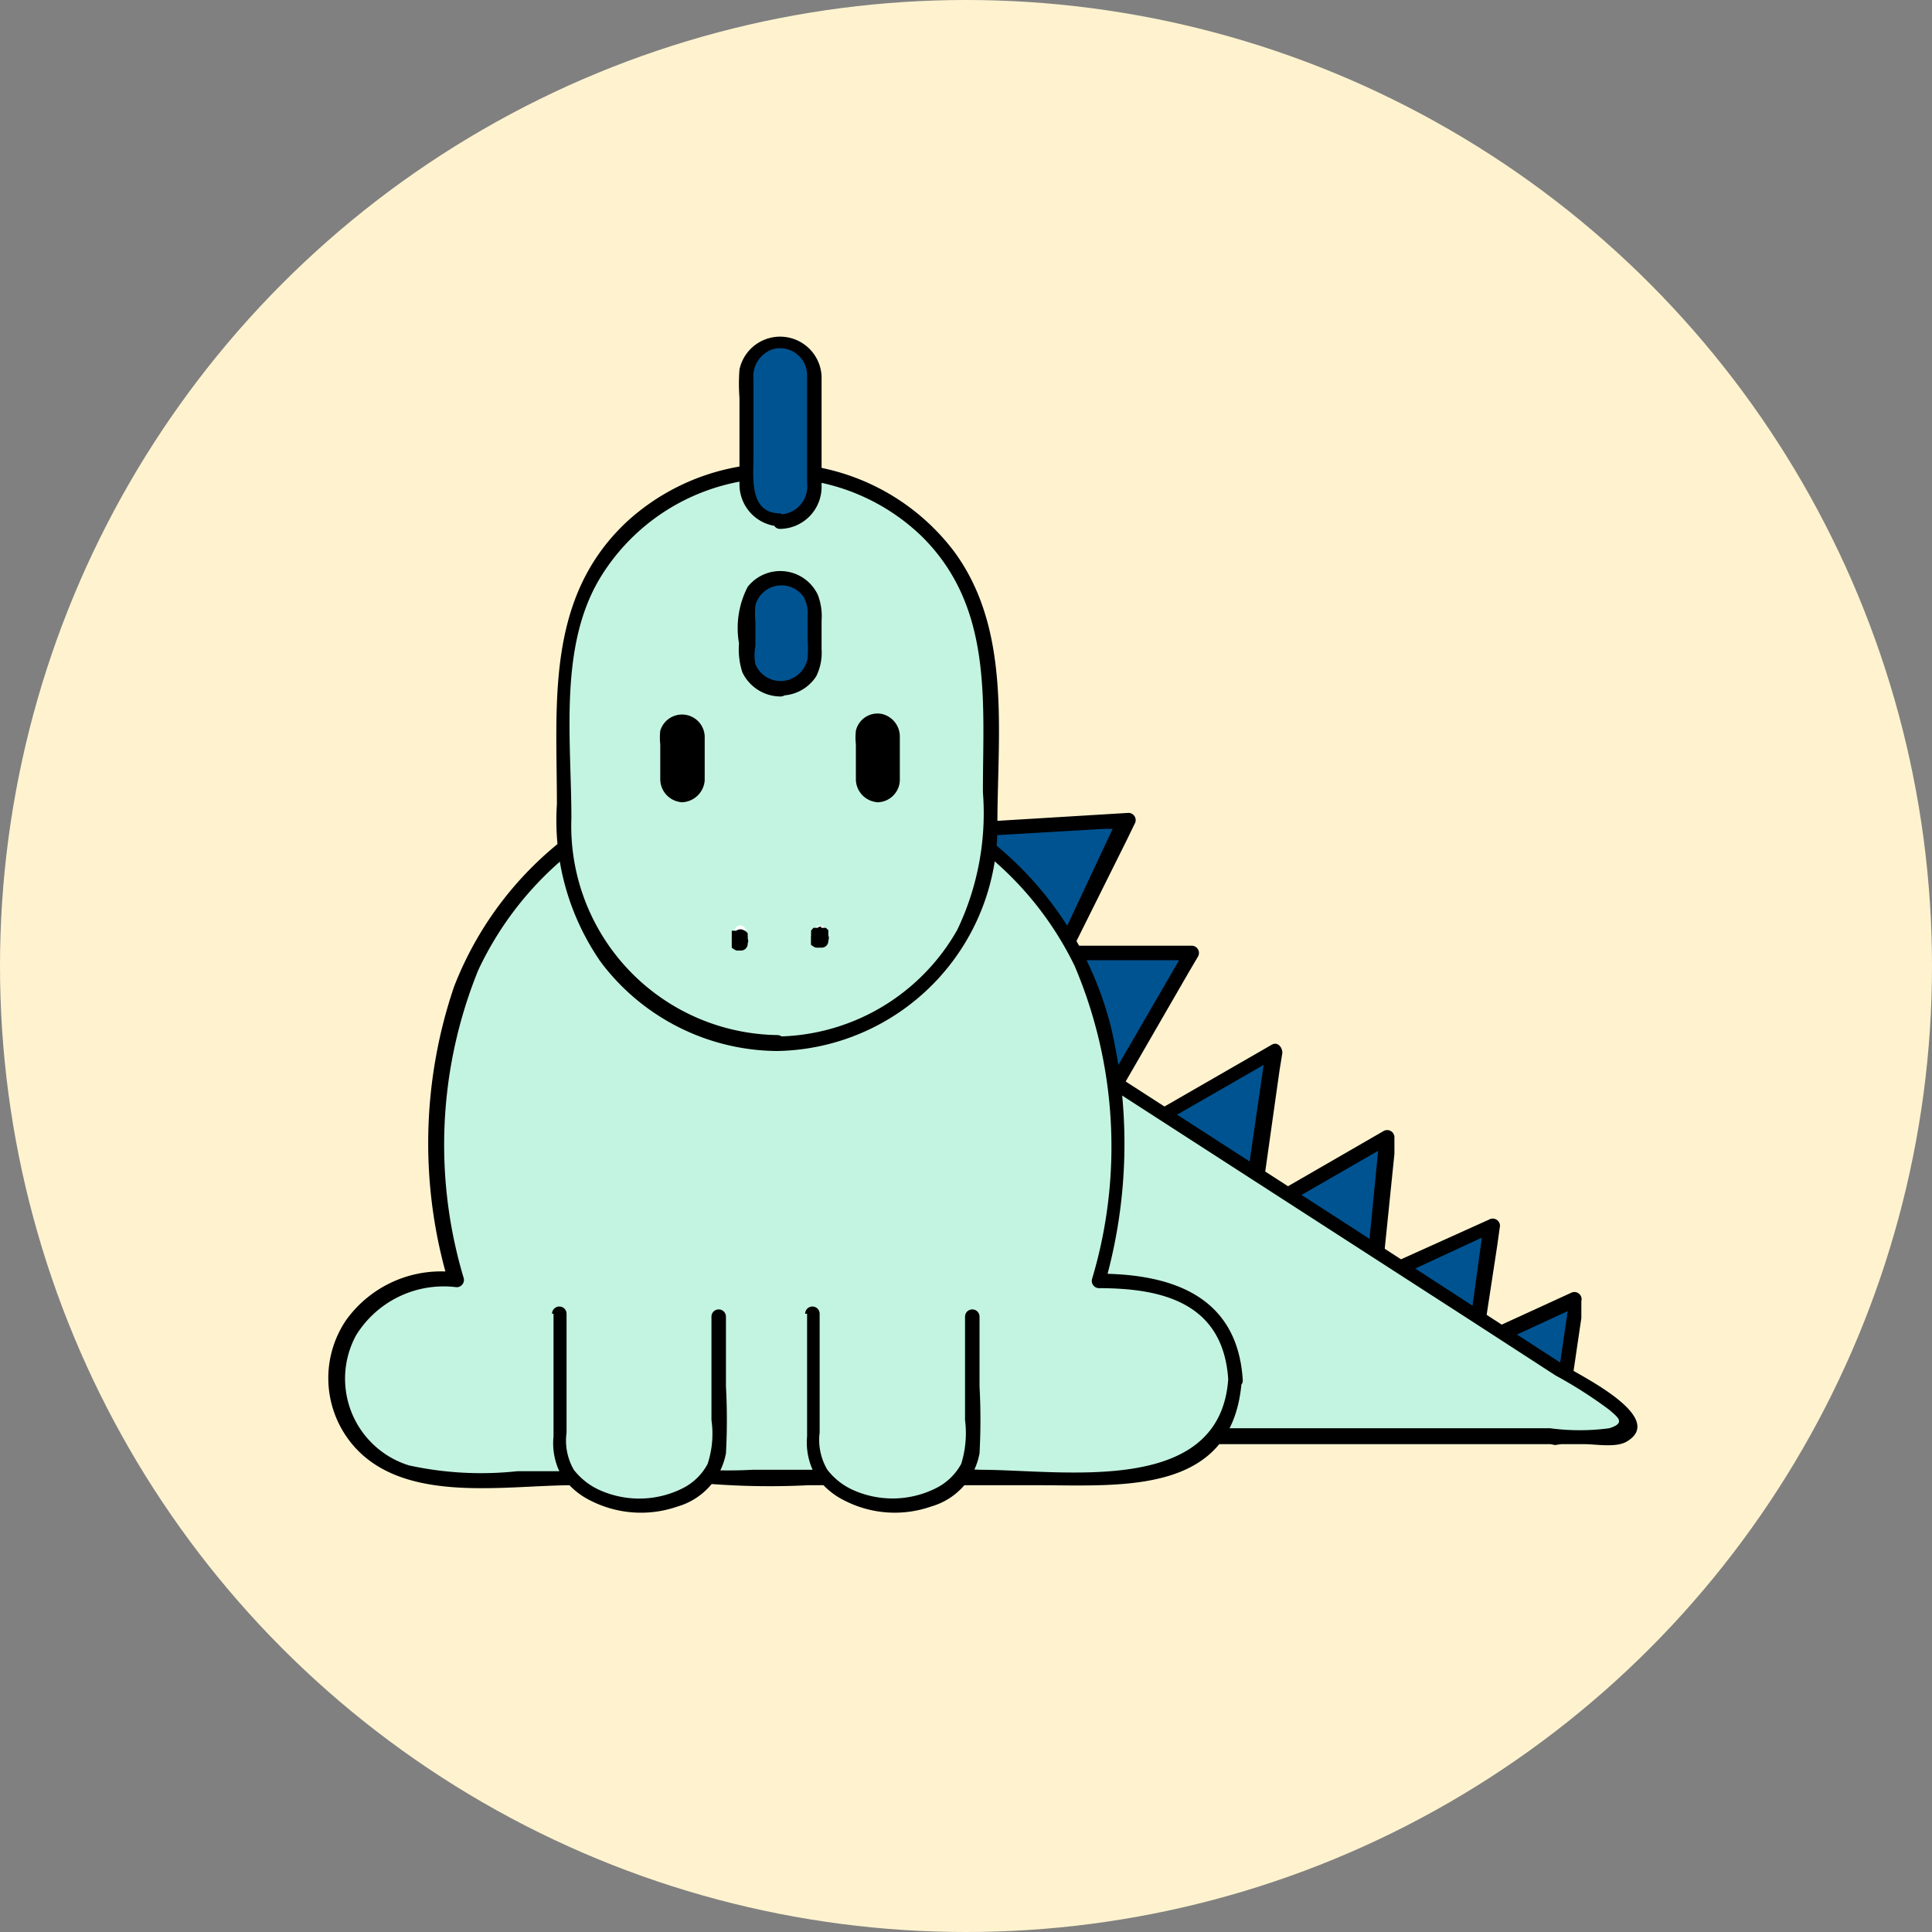 <svg id="Layer_1" data-name="Layer 1" xmlns="http://www.w3.org/2000/svg" viewBox="0 0 40 40"><rect x="0" y="0" width="40" height="40" fill="#808080" stroke="none"/><defs><style>.cls-1{fill:#fff3cf;}.cls-2{fill:#005391;}.cls-3{fill:#c3f4e1;}.cls-4{fill:#fff;}</style></defs><circle class="cls-1" cx="20" cy="20" r="20"/><polygon class="cls-2" points="32.23 29.76 29.78 28.22 32.64 26.9 32.23 29.76"/><path d="M32.3,29.63l-2.14-1.35-.31-.19v.26l2.51-1.16.36-.16-.22-.17-.37,2.51-.05.35c0,.19.26.27.29.08l.37-2.51,0-.35a.15.15,0,0,0-.22-.17l-2.51,1.15-.36.17a.16.16,0,0,0,0,.26l2.15,1.35.3.19C32.31,30,32.47,29.74,32.3,29.63Z"/><polygon class="cls-2" points="26 24.76 23.2 23.63 26.42 21.77 26 24.76"/><path d="M26,24.62l-2.46-1-.34-.14,0,.27,2.82-1.62.41-.24-.22-.17-.38,2.62,0,.37c0,.19.26.27.29.08l.37-2.62.06-.37c0-.12-.1-.24-.22-.17l-2.83,1.63-.4.23a.16.16,0,0,0,0,.28l2.45,1,.35.13C26.14,25,26.21,24.69,26,24.62Z"/><polygon class="cls-2" points="28.44 26.24 25.98 25.13 28.71 23.55 28.44 26.24"/><path d="M28.52,26.11l-2.15-1L26.06,25v.25l2.38-1.37.35-.2-.23-.13-.23,2.35,0,.34c0,.19.28.19.3,0l.24-2.35,0-.34a.15.15,0,0,0-.23-.13L26.25,24.8l-.34.2c-.09.05-.11.21,0,.25l2.15,1,.31.14C28.54,26.44,28.69,26.19,28.52,26.11Z"/><polygon class="cls-2" points="30.47 28.29 28 26.7 30.87 25.38 30.47 28.29"/><path d="M30.54,28.16l-2.15-1.39-.31-.2v.26l2.5-1.16.36-.16-.22-.17-.35,2.54-.05.37c0,.18.27.27.29.08L31,25.78l.05-.36a.15.15,0,0,0-.22-.17L28.28,26.4l-.35.17a.15.15,0,0,0,0,.26l2.16,1.39.3.2A.15.15,0,0,0,30.54,28.16Z"/><polygon class="cls-2" points="23.09 22.5 21.52 19.77 24.67 19.77 23.09 22.5"/><path d="M23.22,22.43,21.85,20l-.2-.34-.13.22h3.15l-.13-.22-1.38,2.38-.2.35c-.09.17.17.32.26.15l1.38-2.39.2-.34a.15.15,0,0,0-.13-.23H21.52a.15.15,0,0,0-.13.23l1.38,2.39.19.34A.15.15,0,0,0,23.22,22.43Z"/><polygon class="cls-2" points="21.91 19.8 20.17 17.17 23.31 16.98 21.91 19.8"/><path d="M22,19.73l-1.52-2.3-.22-.33-.13.22,2.75-.16.39,0-.13-.22L22,19.37l-.17.36c-.09.17.17.32.26.15l1.23-2.47.17-.35a.15.15,0,0,0-.13-.23L20.56,17l-.39,0a.15.15,0,0,0-.13.23l1.52,2.3.22.33C21.88,20,22.14,19.89,22,19.73Z"/><path class="cls-3" d="M19.53,20.11l14.09,9.1a.28.28,0,0,1-.15.51H19.38a.27.27,0,0,1-.28-.28V20.35A.28.28,0,0,1,19.53,20.11Z"/><path d="M19.45,20.24l6.32,4.08,4.65,3,1.79,1.16a9.1,9.1,0,0,1,1.11.71c.17.15.35.27,0,.38a4.6,4.6,0,0,1-1.23,0H19.94c-.25,0-.58.09-.69-.17a1.88,1.88,0,0,1,0-.58V21.71c0-.17-.17-1.58.24-1.46.18.06.26-.23.08-.29-.56-.17-.62.32-.62.73v8c0,.3-.12.92.18,1.13s.6.08.84.08H32.81c.24,0,.66.08.88-.06.82-.5-1-1.37-1.25-1.54L28,25.42,19.6,20C19.44,19.87,19.29,20.13,19.45,20.24Z"/><path class="cls-3" d="M25.58,28.54a2,2,0,0,1-2,2H19.43a2,2,0,0,1-.88-.2,5.87,5.87,0,0,1-1.52.2H15.14a6.25,6.25,0,0,1-1.74-.25,2.08,2.08,0,0,1-1,.25H9.14A2.13,2.13,0,0,1,7,28.68a2,2,0,0,1,2-2.19h.43a6,6,0,0,1-.33-2V23a7,7,0,0,1,7-7h0a7,7,0,0,1,7,7v1.57a5.78,5.78,0,0,1-.34,2h.79A2.05,2.05,0,0,1,25.58,28.54Z"/><path d="M25.43,28.54C25.27,31,22,30.43,20.29,30.43a13.27,13.27,0,0,1-1.78-.19,11.77,11.77,0,0,0-1.48.19H15.58a9.1,9.1,0,0,1-1,0,8.82,8.82,0,0,0-1.14-.22c-.35,0-.62.23-1,.25-.57,0-1.16,0-1.73,0a7,7,0,0,1-2.24-.12,1.88,1.88,0,0,1-1.1-2.69,2.13,2.13,0,0,1,2.08-1,.15.15,0,0,0,.15-.19,9.61,9.61,0,0,1,.3-6.37A6.84,6.84,0,0,1,22.25,20a9.56,9.56,0,0,1,.36,6.48.15.15,0,0,0,.14.19c1.31,0,2.58.3,2.68,1.9,0,.19.31.2.3,0-.11-1.74-1.47-2.2-3-2.2l.15.19A10.56,10.56,0,0,0,23,21.26,7.15,7.15,0,0,0,9.4,20.43a10.08,10.08,0,0,0-.12,6.1l.14-.19a2.42,2.42,0,0,0-2.26,1A2.14,2.14,0,0,0,7.38,30c1.07,1.13,3.09.75,4.48.75a17.11,17.11,0,0,1,2.37-.07,16.16,16.16,0,0,0,2.51.07c.41,0,.81,0,1.22-.07a10.91,10.91,0,0,1,1.51.07c.67,0,1.35,0,2,0,1.76,0,4.08.22,4.24-2.19C25.74,28.35,25.44,28.35,25.43,28.54Z"/><path class="cls-3" d="M11.61,27.2V30c0,.7.85,1.24,1.76,1.2a1.51,1.51,0,0,0,1.54-1.1V27.26"/><path d="M11.46,27.2v2.54a1.38,1.38,0,0,0,.16.8,1.56,1.56,0,0,0,.61.53,2.3,2.3,0,0,0,1.8.12,1.42,1.42,0,0,0,1-1.1,12.87,12.87,0,0,0,0-1.39V27.26a.15.15,0,1,0-.3,0V29.4a2,2,0,0,1-.08.91,1.19,1.19,0,0,1-.53.51,2,2,0,0,1-1.66.05,1.4,1.4,0,0,1-.58-.44,1.21,1.21,0,0,1-.15-.77V27.2a.15.15,0,0,0-.3,0Z"/><path class="cls-3" d="M16.86,27.2V30c0,.7.86,1.24,1.76,1.2a1.52,1.52,0,0,0,1.55-1.1V27.26"/><path d="M16.71,27.2v2.54a1.38,1.38,0,0,0,.17.8,1.56,1.56,0,0,0,.61.53,2.28,2.28,0,0,0,1.79.12,1.41,1.41,0,0,0,1-1.1,12.87,12.87,0,0,0,0-1.39V27.26a.15.15,0,1,0-.3,0V29.4a2.14,2.14,0,0,1-.08.91,1.21,1.21,0,0,1-.54.51,2,2,0,0,1-1.65.05,1.4,1.4,0,0,1-.58-.44,1.21,1.21,0,0,1-.16-.77V27.2a.15.15,0,0,0-.3,0Z"/><rect class="cls-3" x="11.68" y="9.69" width="8.82" height="11.89" rx="4.41"/><path d="M16.09,21.43a4.33,4.33,0,0,1-4.26-4.49c0-1.64-.27-3.57.61-5a4.3,4.3,0,0,1,6.66-.82c1.46,1.46,1.25,3.4,1.25,5.28a5.59,5.59,0,0,1-.53,2.85,4.35,4.35,0,0,1-3.73,2.21.15.15,0,0,0,0,.3,4.64,4.64,0,0,0,4.56-4.68c0-1.9.3-4.06-.91-5.68a4.6,4.6,0,0,0-6.76-.6c-1.69,1.58-1.45,3.76-1.45,5.85a5.14,5.14,0,0,0,.91,3.27,4.61,4.61,0,0,0,3.65,1.84A.15.15,0,0,0,16.09,21.43Z"/><rect class="cls-2" x="15.45" y="7.06" width="1.42" height="3.72" rx="0.71"/><path d="M16.16,10.63c-.66,0-.56-.75-.56-1.19V7.85a.59.59,0,0,1,.4-.62.56.56,0,0,1,.71.55c0,.47,0,.94,0,1.41V10a.58.58,0,0,1-.55.65c-.2,0-.2.31,0,.3a.87.87,0,0,0,.85-.86c0-.19,0-.39,0-.58,0-.57,0-1.14,0-1.72a.86.86,0,0,0-1.7-.14,3.88,3.88,0,0,0,0,.59v1c0,.26,0,.53,0,.79a.87.87,0,0,0,.86.87A.15.15,0,0,0,16.16,10.63Z"/><rect class="cls-2" x="15.45" y="11.94" width="1.42" height="2.31" rx="0.71"/><path d="M16.16,14.1a.56.56,0,0,1-.52-.35.92.92,0,0,1,0-.37v-.5a2,2,0,0,1,0-.35.56.56,0,0,1,1-.17.69.69,0,0,1,.08.4v.48a2.54,2.54,0,0,1,0,.39.57.57,0,0,1-.55.47c-.2,0-.2.31,0,.3A.87.87,0,0,0,16.9,14a1.1,1.1,0,0,0,.11-.56v-.59a1.23,1.23,0,0,0-.08-.54.86.86,0,0,0-1.45-.16,1.86,1.86,0,0,0-.18,1.17,1.55,1.55,0,0,0,.07.6.88.88,0,0,0,.79.5A.15.15,0,0,0,16.16,14.1Z"/><rect x="13.81" y="14.93" width="0.63" height="1.53" rx="0.31"/><path d="M14.12,16.31c-.21,0-.16-.28-.16-.41v-.63a.18.18,0,0,1,.12-.19.17.17,0,0,1,.21.16c0,.19,0,.38,0,.57v.3a.18.18,0,0,1-.17.2.15.15,0,0,0,0,.3.49.49,0,0,0,.47-.45v-.92a.47.47,0,0,0-.92-.11,1.31,1.31,0,0,0,0,.28v.73a.48.48,0,0,0,.46.47A.15.15,0,1,0,14.12,16.31Z"/><rect x="17.85" y="14.93" width="0.63" height="1.53" rx="0.31"/><path d="M18.17,16.31C18,16.31,18,16,18,15.9v-.63a.19.19,0,0,1,.12-.19.17.17,0,0,1,.21.16c0,.19,0,.38,0,.57v.3a.18.18,0,0,1-.16.2.15.15,0,0,0,0,.3.47.47,0,0,0,.46-.45v-.23c0-.23,0-.46,0-.69a.48.48,0,0,0-.38-.46.46.46,0,0,0-.53.35,1.32,1.32,0,0,0,0,.28v.73a.48.48,0,0,0,.47.47A.15.15,0,0,0,18.17,16.31Z"/><rect class="cls-4" x="15.21" y="19.16" width="0.24" height="0.24" rx="0.12"/><path d="M15.33,19.24h0l0,0s0,0,0,0l0,0,0,0,0,0a0,0,0,0,1,0,0v.05a0,0,0,0,1,0,0l0,0,0,0,0,0,0,0,0,0h0l0,0,0,0,0,0s0,0,0,0l0,0a0,0,0,0,1,0,0v-.05a0,0,0,0,1,0,0l0,0,0,0,0,0s0,0,0,0l0,0h0a.16.16,0,0,0-.11.05.15.15,0,0,0,0,.1.15.15,0,0,0,0,.11.21.21,0,0,0,.11,0h.08l.07,0s0,0,0,0l0,0a.16.16,0,0,0,0-.07v0a.43.43,0,0,0,0,0v0a.13.13,0,0,1,0-.06s0,0,0-.05v0l-.05-.05s0,0,0,0l-.06,0h-.16l-.06,0,0,0h0l0,.06s0,0,0,.05,0,0,0,.06,0,0,0,.08v0s0,0,0,.05l0,.05h0a.33.33,0,0,0,.1.06h.08a.14.14,0,0,0,.15-.15.12.12,0,0,0,0-.1A.16.16,0,0,0,15.33,19.24Z"/><rect class="cls-4" x="16.86" y="19.16" width="0.24" height="0.24" rx="0.12"/><path d="M17,19.24h0l0,0s0,0,0,0l0,0,0,0,0,0a0,0,0,0,1,0,0v0a0,0,0,0,1,0,0v0a0,0,0,0,1,0,0l0,0,0,0,0,0,0,0,0,0h0l0,0s0,0,0,0l0,0a0,0,0,0,1,0,0v-.06s0,0,0,0l0,0,0,0,0,0h0a.18.18,0,0,0-.15.15.16.16,0,0,0,.05.11.15.15,0,0,0,.1,0h.08l.07,0,0,0,0,0a.16.16,0,0,0,0-.07v0a.07.07,0,0,0,0,0v0s0,0,0-.06l0-.05v0l-.05-.05,0,0-.05,0H16.9l-.06,0s0,0,0,0h0l-.05.06a.08.08,0,0,1,0,.05.13.13,0,0,1,0,.06s0,0,0,.08v0s0,0,0,.05l0,.05h0a.33.33,0,0,0,.1.06H17a.14.14,0,0,0,.15-.15.12.12,0,0,0,0-.1A.16.16,0,0,0,17,19.24Z"/></svg>